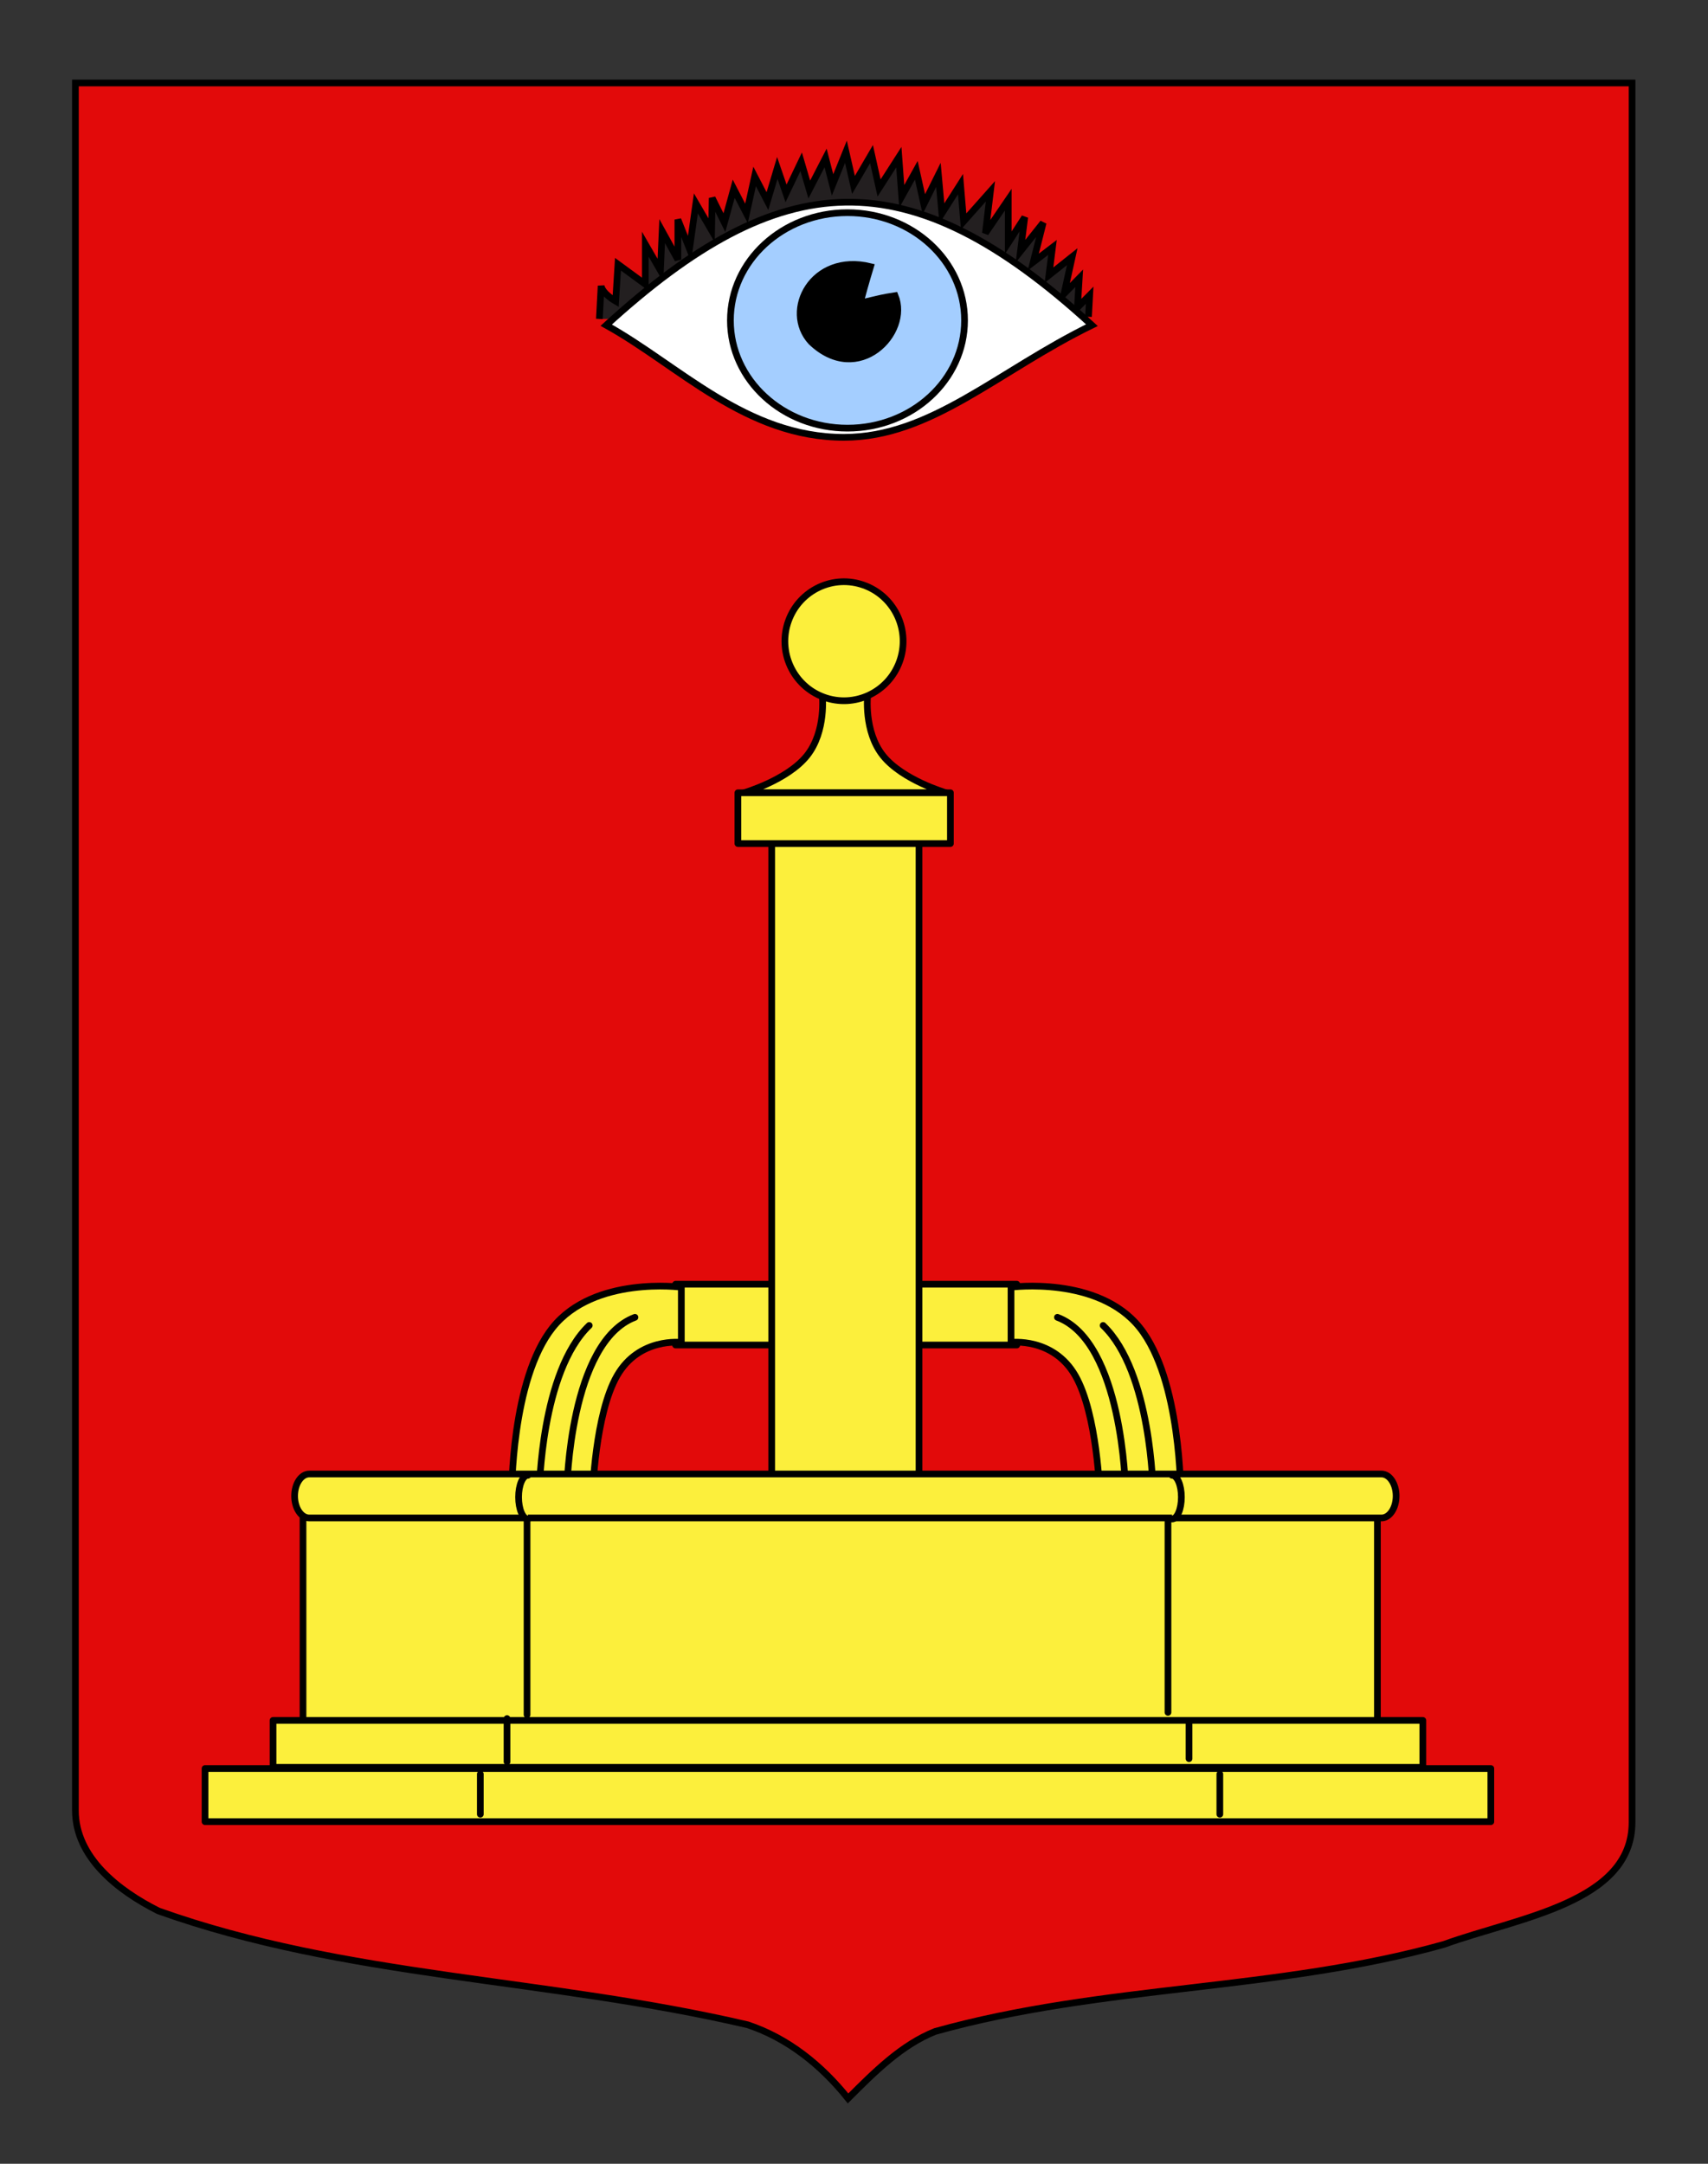 <?xml version="1.0" encoding="utf-8"?>
<!-- Generator: Adobe Illustrator 15.1.0, SVG Export Plug-In . SVG Version: 6.00 Build 0)  -->
<!DOCTYPE svg PUBLIC "-//W3C//DTD SVG 1.1//EN" "http://www.w3.org/Graphics/SVG/1.1/DTD/svg11.dtd">
<svg version="1.1" id="Autre_blason_Dardel3_xA0_Image_1_"
	 xmlns="http://www.w3.org/2000/svg" xmlns:xlink="http://www.w3.org/1999/xlink" x="0px" y="0px" width="255.118px"
	 height="323.15px" viewBox="0 0 255.118 323.15" enable-background="new 0 0 255.118 323.15" xml:space="preserve">
<rect x="0" y="0" width="255.118" height="323.15" fill="#333333" stroke="none"/>
<path id="Contour_blason" fill="#E20A0A" stroke="#000000" d="M11.263,12.39c78,0,154.512,0,232.512,0c0,135.583,0,149.083,0,259.75
	c0,12.043-17.098,14.25-28.101,18.25c-25,7-51,6-76,13c-5.002,2-9.006,6-13.005,10c-4-5-9-9-15-11c-30-7-60-7-88-17
	c-6-3-12.406-8-12.406-15C11.263,246.849,11.263,148.765,11.263,12.39z"/>
<g id="Fontaine">
	<g id="Goulots">
		
			<rect id="Goulot_1_" x="100.911" y="191.791" fill="#FCEF3C" stroke="#000000" stroke-linecap="round" stroke-linejoin="round" width="15.605" height="9.083"/>
		<g id="Eau_1_">
			<path id="rect15551_1_" fill="#FCEF3C" stroke="#000000" stroke-linecap="round" stroke-linejoin="round" d="M101.768,192.238
				c0,0-13.007-1.738-19.216,6.026c-6.225,7.784-6.119,24.948-6.119,24.948h12.079c0,0,0.347-12.021,3.661-17.771
				c3.314-5.753,9.595-4.953,9.595-4.953V192.238L101.768,192.238z"/>
			<path id="path16427_1_" fill="#FCEF3C" stroke="#000000" stroke-linecap="round" stroke-linejoin="round" d="M88.013,197.951
				c-7.234,6.931-7.451,24.744-7.451,24.744"/>
			<path id="path17302_1_" fill="#FCEF3C" stroke="#000000" stroke-linecap="round" stroke-linejoin="round" d="M94.84,196.735
				c-9.759,3.682-10.157,25.56-10.157,25.56"/>
		</g>
		
			<rect id="Goulot" x="136.266" y="191.791" fill="#FCEF3C" stroke="#000000" stroke-linecap="round" stroke-linejoin="round" width="15.604" height="9.083"/>
		<g id="Eau">
			<path id="rect15551" fill="#FCEF3C" stroke="#000000" stroke-linecap="round" stroke-linejoin="round" d="M151.012,200.488
				c0,0,6.279-0.8,9.596,4.953c3.312,5.752,3.662,17.771,3.662,17.771h12.078c0,0,0.107-17.164-6.119-24.948
				c-6.209-7.765-19.217-6.026-19.217-6.026V200.488L151.012,200.488z"/>
			<path id="path16427" fill="#FCEF3C" stroke="#000000" stroke-linecap="round" stroke-linejoin="round" d="M172.219,222.695
				c0,0-0.215-17.813-7.451-24.744"/>
			<path id="path17302" fill="#FCEF3C" stroke="#000000" stroke-linecap="round" stroke-linejoin="round" d="M168.098,222.294
				c0,0-0.396-21.877-10.156-25.56"/>
		</g>
	</g>
	<path id="Colonne" fill="#FCEF3C" stroke="#000000" stroke-linecap="round" stroke-linejoin="round" d="M137.27,125.609h-22.003
		V230.01h22.005V125.609H137.27z"/>
	<g id="Bassin_1_">
		
			<rect x="45.26" y="222.501" fill="#FCEF3C" stroke="#000000" stroke-linecap="round" stroke-linejoin="round" width="160.48" height="48.217"/>
		
			<line fill="none" stroke="#000000" stroke-linecap="round" stroke-linejoin="round" x1="174.456" y1="222.554" x2="174.456" y2="255.737"/>
		
			<line fill="none" stroke="#000000" stroke-linecap="round" stroke-linejoin="round" x1="78.724" y1="223.246" x2="78.724" y2="256.083"/>
	</g>
	<g id="Socle">
		<path id="rect15524" fill="#FCEF3C" stroke="#000000" stroke-linecap="round" stroke-linejoin="round" d="M212.524,256.934H40.783
			v7.008h171.741V256.934z"/>
		<path id="rect15526" fill="#FCEF3C" stroke="#000000" stroke-linecap="round" stroke-linejoin="round" d="M222.68,264.119H30.625
			v7.938H222.68V264.119z"/>
		
			<line fill="none" stroke="#000000" stroke-linecap="round" stroke-linejoin="round" x1="75.732" y1="256.661" x2="75.732" y2="263.112"/>
		
			<line fill="none" stroke="#000000" stroke-linecap="round" stroke-linejoin="round" x1="71.744" y1="264.955" x2="71.744" y2="270.947"/>
		
			<line fill="none" stroke="#000000" stroke-linecap="round" stroke-linejoin="round" x1="177.6" y1="257.121" x2="177.6" y2="262.652"/>
		
			<line fill="none" stroke="#000000" stroke-linecap="round" stroke-linejoin="round" x1="182.202" y1="264.955" x2="182.202" y2="270.947"/>
	</g>
	
		<rect id="rect15532" x="110.217" y="118.396" fill="#FCEF3C" stroke="#000000" stroke-linecap="round" stroke-linejoin="round" width="31.743" height="7.585"/>
	<path id="rect15545" fill="#FCEF3C" stroke="#000000" stroke-linecap="round" stroke-linejoin="round" d="M129.6,103.777h-6.777
		c0,0,0.627,5.419-2.284,9.071c-2.908,3.65-9.353,5.529-9.353,5.529h30.053c0,0-6.443-1.879-9.355-5.529
		C128.974,109.196,129.6,103.777,129.6,103.777z"/>
	<path id="path15534" fill="#FCEF3C" stroke="#000000" stroke-linecap="round" stroke-linejoin="round" d="M129.084,87.415
		c-4.58-1.681-9.646,0.696-11.315,5.308c-1.669,4.609,0.691,9.711,5.271,11.392c4.581,1.681,9.648-0.696,11.32-5.307
		c1.641-4.534-0.611-9.557-5.076-11.317"/>
	<g id="Margelle_1_">
		<path fill="#FCEF3C" stroke="#000000" stroke-linecap="round" stroke-linejoin="round" d="M208.536,223.418
			c0,1.813-0.979,3.283-2.193,3.283H46.195c-1.211,0-2.191-1.47-2.191-3.283l0,0c0-1.812,0.98-3.283,2.191-3.283h160.149
			C207.555,220.135,208.536,221.606,208.536,223.418L208.536,223.418z"/>
		<path fill="#FCEF3C" stroke="#000000" stroke-linecap="round" stroke-linejoin="round" d="M78.856,226.854
			c-0.772,0-1.398-1.46-1.398-3.265c0-1.8,0.626-3.261,1.398-3.261"/>
		<path fill="#FCEF3C" stroke="#000000" stroke-linecap="round" stroke-linejoin="round" d="M175.063,226.854
			c0.771,0,1.396-1.46,1.396-3.265c0-1.8-0.625-3.261-1.396-3.261"/>
	</g>
</g>
<g id="Oeil">
	<path id="Cils_2_" fill="#231F20" stroke="#000000" d="M162.584,47.309l0.174-3.22l-1.823,1.84l0.262-4.371l-2.257,2.302
		l1.214-5.523l-3.473,2.761l0.52-4.143l-2.865,2.185l1.477-5.867l-3.388,4.255l0.635-5.079l-2.461,3.812v-6.442l-3.414,5.004
		l0.75-6.25l-4,4.5l-0.467-5.572l-2.781,4.371l-0.521-5.752l-2.173,4.371l-1.128-5.062l-2.173,3.912l-0.434-5.867l-2.951,4.6
		l-1.13-5.062l-2.693,4.602l-1.129-4.947l-1.998,4.947l-1.042-4.025l-2.433,4.716l-1.215-4.142l-2.258,4.718l-1.303-3.796
		l-1.477,4.947l-1.912-3.681l-1.215,5.523l-1.911-3.684l-1.39,5.063l-1.824-3.682l-0.085,4.83l-2.346-4.026l-0.955,6.789
		l-1.737-4.373v5.982l-2.346-4.255l-0.26,5.866l-2.258-3.913v5.983l-4.083-2.991l-0.346,5.523c0,0-1.998-1.151-2.172-2.302
		l-0.261,4.947"/>
	<path id="Contour_oeil" fill="#FFFFFF" stroke="#000000" d="M163.095,48.564c-27.536-25.239-46.536-23.739-72.544,0
		c10.842,6.011,20.842,16.75,35.507,16.75C139.059,65.314,149.059,55.408,163.095,48.564z"/>
	<path id="Iris" fill="#A4CEFF" stroke="#000000" d="M144.072,47.853c0,8.887-7.829,16.09-17.486,16.09
		c-9.658,0-17.487-7.204-17.487-16.09c0-8.887,7.829-16.09,17.487-16.09C136.243,31.763,144.072,38.967,144.072,47.853z"/>
	<path id="Pupille" stroke="#000000" d="M128.489,45.263c0.364-1.426,0.809-3.036,1.536-5.442c-8.677-2.131-13.14,6.59-8.866,11.231
		c7.03,6.724,14.833-1.331,12.535-6.896C131.765,44.46,131.836,44.465,128.489,45.263z"/>
</g>
</svg>

